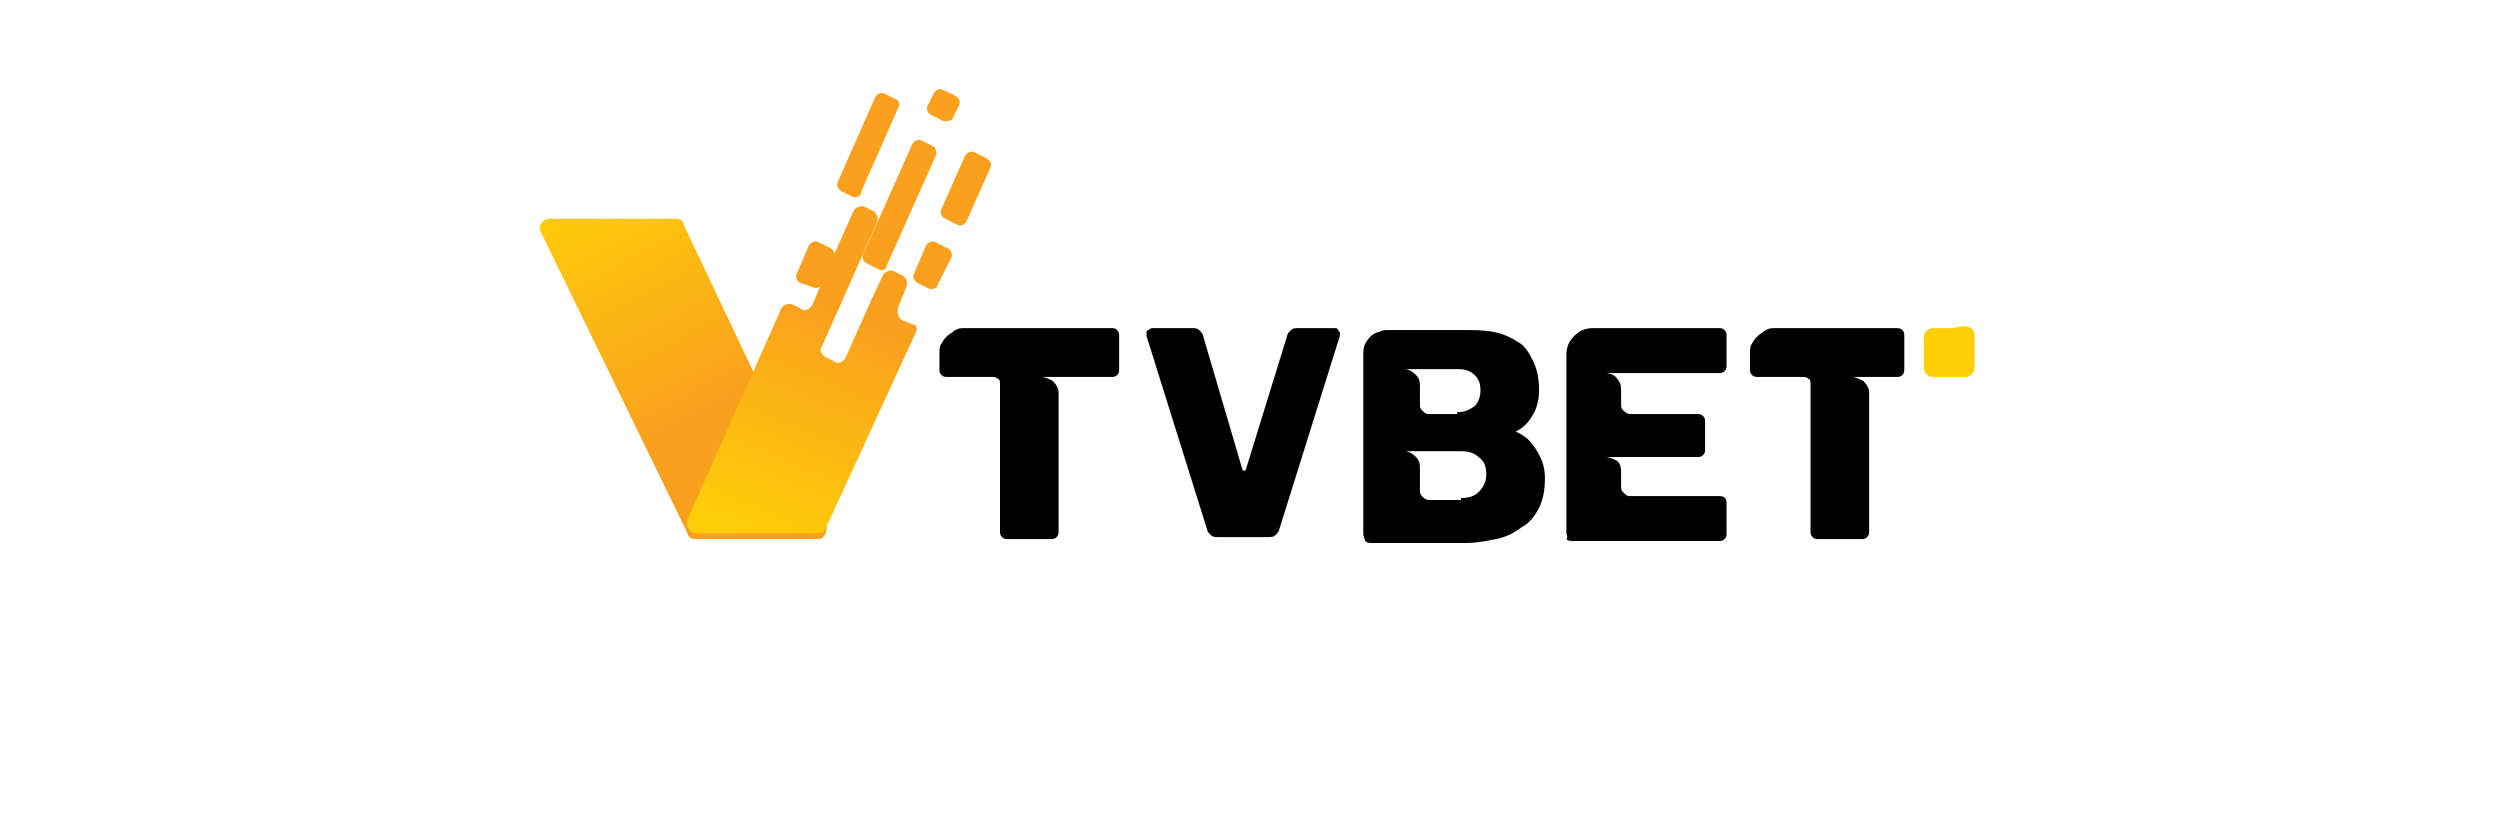 <?xml version="1.0" encoding="utf-8"?>
<!-- Generator: Adobe Illustrator 27.0.0, SVG Export Plug-In . SVG Version: 6.00 Build 0)  -->
<svg version="1.1" id="Layer_1" xmlns="http://www.w3.org/2000/svg" xmlns:xlink="http://www.w3.org/1999/xlink" x="0px" y="0px"
	 viewBox="0 0 128 42" style="enable-background:new 0 0 128 42;" xml:space="preserve">
<style type="text/css">
	.st0{fill:url(#SVGID_1_);}
	.st1{fill:url(#SVGID_00000054976121719715329190000016766220070791678100_);}
	.st2{fill:url(#SVGID_00000011742653664282236280000002768484907853083008_);}
	.st3{fill:url(#SVGID_00000173135590091079998220000009360741990295574438_);}
	.st4{fill:url(#SVGID_00000165205122090197326010000013502541875902413482_);}
	.st5{fill:url(#SVGID_00000178191444727154712180000001200136325536164496_);}
	.st6{fill:url(#SVGID_00000148640526450069228730000002350787260236728469_);}
	.st7{fill:url(#SVGID_00000008836912285018847040000013993193658452285101_);}
	.st8{fill:#FECF08;}
</style>
<g>
	<g>
		<path d="M56.9,16.8c0.1,0,0.2,0,0.3,0.1s0.1,0.2,0.1,0.3v1.7c0,0.1,0,0.2-0.1,0.3c-0.1,0.1-0.2,0.1-0.3,0.1h-3.6
			c0.2,0,0.4,0.1,0.6,0.2c0.2,0.2,0.3,0.4,0.3,0.6v7.1c0,0.1,0,0.2-0.1,0.3c-0.1,0.1-0.2,0.1-0.3,0.1h-2.2c-0.1,0-0.2,0-0.3-0.1
			s-0.1-0.2-0.1-0.3v-7.5c0-0.1,0-0.3-0.1-0.3c-0.1-0.1-0.2-0.1-0.3-0.1h-2.3c-0.1,0-0.2,0-0.3-0.1s-0.1-0.2-0.1-0.3v-0.8
			c0-0.2,0-0.4,0.1-0.5c0.1-0.2,0.2-0.3,0.3-0.4s0.3-0.2,0.4-0.3c0.2-0.1,0.3-0.1,0.5-0.1C49.4,16.8,56.9,16.8,56.9,16.8z"/>
		<path d="M68.3,16.8c0.1,0,0.2,0,0.2,0.1c0.1,0.1,0.1,0.1,0.1,0.2s0,0.1,0,0.1l-3.1,9.9c0,0.1-0.1,0.2-0.2,0.3
			c-0.1,0.1-0.2,0.1-0.4,0.1h-2.5c-0.2,0-0.3,0-0.4-0.1c-0.1-0.1-0.2-0.2-0.2-0.3l-3.1-9.9v-0.1c0-0.1,0-0.2,0.1-0.2
			c0.1-0.1,0.2-0.1,0.2-0.1h2c0.2,0,0.3,0,0.4,0.1c0.1,0.1,0.2,0.2,0.2,0.3l2,6.8c0,0,0,0.1,0.1,0.1c0,0,0.1,0,0.1-0.1l2.1-6.8
			c0-0.1,0.1-0.2,0.2-0.3c0.1-0.1,0.2-0.1,0.4-0.1C66.5,16.8,68.3,16.8,68.3,16.8z"/>
		<path d="M69.8,27.3v-9.1c0-0.2,0-0.4,0.1-0.6s0.2-0.3,0.3-0.4c0.1-0.1,0.3-0.2,0.4-0.2c0.2-0.1,0.3-0.1,0.4-0.1h4
			c0.5,0,1,0,1.5,0.1s0.9,0.3,1.2,0.5c0.4,0.2,0.6,0.6,0.8,1c0.2,0.4,0.3,0.9,0.3,1.5c0,0.4-0.1,0.9-0.3,1.2
			c-0.2,0.4-0.5,0.7-0.9,0.9c0.5,0.2,0.8,0.5,1.1,1c0.3,0.5,0.4,0.9,0.4,1.4c0,0.6-0.1,1.1-0.3,1.5c-0.2,0.4-0.5,0.8-0.9,1
			c-0.4,0.3-0.8,0.5-1.3,0.6s-1,0.2-1.5,0.2h-4.9c-0.1,0-0.2,0-0.3-0.1C69.8,27.4,69.8,27.4,69.8,27.3z M74.6,21.1
			c0.4,0,0.6-0.1,0.9-0.3c0.2-0.2,0.3-0.5,0.3-0.8c0-0.4-0.1-0.6-0.3-0.8c-0.2-0.2-0.5-0.3-0.8-0.3h-2.8c0.2,0,0.4,0.1,0.6,0.3
			c0.2,0.2,0.2,0.4,0.2,0.6v0.9c0,0.1,0,0.2,0.1,0.3c0.1,0.1,0.2,0.2,0.3,0.2h1.5V21.1z M74.8,25.5c0.4,0,0.7-0.1,0.9-0.3
			c0.2-0.2,0.4-0.5,0.4-0.9s-0.1-0.7-0.4-0.9c-0.2-0.2-0.5-0.3-0.9-0.3h-2.9c0.2,0,0.4,0.1,0.6,0.3c0.2,0.2,0.2,0.4,0.2,0.6v1.1
			c0,0.1,0,0.2,0.1,0.3c0.1,0.1,0.2,0.2,0.4,0.2h1.6V25.5z"/>
		<path d="M80.2,27.3v-9.1c0-0.4,0.1-0.7,0.4-1s0.6-0.4,1-0.4H88c0.1,0,0.2,0,0.3,0.1c0.1,0.1,0.1,0.2,0.1,0.3v1.5
			c0,0.1,0,0.2-0.1,0.3c-0.1,0.1-0.2,0.1-0.3,0.1h-5.8c0.2,0,0.5,0.1,0.6,0.3C83,19.6,83,19.8,83,20v0.7c0,0.1,0,0.2,0.1,0.3
			c0.1,0.1,0.2,0.2,0.4,0.2h3.4c0.1,0,0.2,0,0.3,0.1c0.1,0.1,0.1,0.2,0.1,0.3V23c0,0.1,0,0.2-0.1,0.3c-0.1,0.1-0.2,0.1-0.3,0.1h-4.7
			c0.2,0,0.4,0.1,0.6,0.2C83,23.8,83,24,83,24.2v0.7c0,0.1,0,0.2,0.1,0.3c0.1,0.1,0.2,0.2,0.3,0.2H88c0.3,0,0.4,0.1,0.4,0.4v1.5
			c0,0.1,0,0.2-0.1,0.3c-0.1,0.1-0.2,0.1-0.3,0.1h-7.5c-0.1,0-0.2,0-0.3-0.1C80.3,27.5,80.2,27.4,80.2,27.3z"/>
		<path d="M97.1,16.8c0.1,0,0.2,0,0.3,0.1c0.1,0.1,0.1,0.2,0.1,0.3v1.7c0,0.1,0,0.2-0.1,0.3c-0.1,0.1-0.2,0.1-0.3,0.1h-2.3
			c0.2,0,0.4,0.1,0.6,0.2c0.2,0.2,0.3,0.4,0.3,0.6v7.1c0,0.1,0,0.2-0.1,0.3c-0.1,0.1-0.2,0.1-0.3,0.1h-2.2c-0.1,0-0.2,0-0.3-0.1
			c-0.1-0.1-0.1-0.2-0.1-0.3v-7.5c0-0.1,0-0.3-0.1-0.3c-0.1-0.1-0.2-0.1-0.3-0.1H90c-0.1,0-0.2,0-0.3-0.1c-0.1-0.1-0.1-0.2-0.1-0.3
			v-0.8c0-0.2,0-0.4,0.1-0.5c0.1-0.2,0.2-0.3,0.3-0.4c0.1-0.1,0.3-0.2,0.4-0.3c0.2-0.1,0.3-0.1,0.5-0.1
			C90.9,16.8,97.1,16.8,97.1,16.8z"/>
	</g>
	<g>
		
			<linearGradient id="SVGID_1_" gradientUnits="userSpaceOnUse" x1="965.778" y1="167.403" x2="972.013" y2="155.652" gradientTransform="matrix(1 0 0 -1 -936.139 176.511)">
			<stop  offset="0" style="stop-color:#FECF08"/>
			<stop  offset="1" style="stop-color:#F9A11E"/>
		</linearGradient>
		<path class="st0" d="M41.9,27.6h-6.3c-0.2,0-0.4-0.1-0.4-0.3l-7.5-15.4c-0.2-0.3,0.1-0.7,0.4-0.7h6.5c0.2,0,0.4,0.1,0.4,0.3
			l7.3,15.4C42.4,27.2,42.2,27.6,41.9,27.6z"/>
		
			<linearGradient id="SVGID_00000156554379150873882040000013882886991200497818_" gradientUnits="userSpaceOnUse" x1="971.652" y1="150.56" x2="975.091" y2="157.682" gradientTransform="matrix(1 0 0 -1 -936.139 176.511)">
			<stop  offset="0" style="stop-color:#FECF08"/>
			<stop  offset="1" style="stop-color:#F9A11E"/>
		</linearGradient>
		<path style="fill:url(#SVGID_00000156554379150873882040000013882886991200497818_);" d="M43.7,10.1l-0.6-0.3
			c-0.2-0.1-0.3-0.3-0.2-0.5L44.8,5c0.1-0.2,0.3-0.3,0.5-0.2l0.6,0.3c0.1,0,0.2,0.3,0.1,0.4l-1.9,4.3C44.1,10.1,43.8,10.1,43.7,10.1
			z"/>
		
			<linearGradient id="SVGID_00000118393263273439917030000015485390910999884478_" gradientUnits="userSpaceOnUse" x1="974.148" y1="149.325" x2="977.59" y2="156.454" gradientTransform="matrix(1 0 0 -1 -936.139 176.511)">
			<stop  offset="0" style="stop-color:#FECF08"/>
			<stop  offset="1" style="stop-color:#F9A11E"/>
		</linearGradient>
		<path style="fill:url(#SVGID_00000118393263273439917030000015485390910999884478_);" d="M45,13.8l-0.6-0.3
			c-0.2-0.1-0.3-0.3-0.2-0.5l2.5-5.6c0.1-0.2,0.3-0.3,0.5-0.2l0.6,0.3C47.9,7.6,48,7.8,47.9,8l-2.5,5.6C45.4,13.8,45.2,13.9,45,13.8
			z"/>
		
			<linearGradient id="SVGID_00000043447343817372869410000007847631860423811233_" gradientUnits="userSpaceOnUse" x1="974.128" y1="149.746" x2="977.52" y2="156.771" gradientTransform="matrix(1 0 0 -1 -936.139 176.511)">
			<stop  offset="0" style="stop-color:#FECF08"/>
			<stop  offset="1" style="stop-color:#F9A11E"/>
		</linearGradient>
		<path style="fill:url(#SVGID_00000043447343817372869410000007847631860423811233_);" d="M48.3,6.2l-0.6-0.3
			c-0.2-0.1-0.3-0.3-0.2-0.5l0.3-0.6c0.1-0.2,0.3-0.3,0.5-0.2l0.6,0.3c0.2,0.1,0.3,0.3,0.2,0.5L48.8,6C48.8,6.2,48.5,6.2,48.3,6.2z"
			/>
		
			<linearGradient id="SVGID_00000005945275137133186480000006079206515694411171_" gradientUnits="userSpaceOnUse" x1="974.64" y1="148.721" x2="979.509" y2="160.163" gradientTransform="matrix(1 0 0 -1 -936.139 176.511)">
			<stop  offset="0" style="stop-color:#FECF08"/>
			<stop  offset="1" style="stop-color:#F9A11E"/>
		</linearGradient>
		<path style="fill:url(#SVGID_00000005945275137133186480000006079206515694411171_);" d="M46,15.7l0.4-1c0.1-0.2,0-0.5-0.2-0.6
			l-0.4-0.2c-0.2-0.1-0.5,0-0.6,0.2l-0.7,1.5l-1.2,2.7c-0.1,0.2-0.4,0.4-0.6,0.2l-0.4-0.2c-0.2-0.1-0.4-0.4-0.2-0.6l1.2-2.7l1.6-3.6
			c0.1-0.2,0-0.5-0.2-0.6l-0.4-0.2c-0.2-0.1-0.5,0-0.6,0.2l-1.6,3.6l-0.5,1.2c-0.1,0.2-0.4,0.4-0.6,0.2l-0.4-0.2
			c-0.2-0.1-0.5,0-0.6,0.2l-4.8,10.8c-0.1,0.3,0.1,0.7,0.4,0.7h6.3c0.2,0,0.4-0.1,0.4-0.3l4.6-10c0.1-0.2,0-0.4-0.2-0.4l-0.5-0.2
			C46,16.3,45.9,16,46,15.7z"/>
		
			<linearGradient id="SVGID_00000140733485693734263420000007221627153246707357_" gradientUnits="userSpaceOnUse" x1="976.747" y1="148.197" x2="980.163" y2="155.273" gradientTransform="matrix(1 0 0 -1 -936.139 176.511)">
			<stop  offset="0" style="stop-color:#FECF08"/>
			<stop  offset="1" style="stop-color:#F9A11E"/>
		</linearGradient>
		<path style="fill:url(#SVGID_00000140733485693734263420000007221627153246707357_);" d="M47.6,14.8L47,14.5
			c-0.2-0.1-0.3-0.3-0.2-0.5l0.6-1.4c0.1-0.2,0.3-0.3,0.5-0.2l0.6,0.3c0.2,0.1,0.3,0.3,0.2,0.5L48,14.6C48,14.8,47.7,14.8,47.6,14.8
			z"/>
		
			<linearGradient id="SVGID_00000029756337545149697540000012914157769325841339_" gradientUnits="userSpaceOnUse" x1="971.9" y1="150.506" x2="975.316" y2="157.582" gradientTransform="matrix(1 0 0 -1 -936.139 176.511)">
			<stop  offset="0" style="stop-color:#FECF08"/>
			<stop  offset="1" style="stop-color:#F9A11E"/>
		</linearGradient>
		<path style="fill:url(#SVGID_00000029756337545149697540000012914157769325841339_);" d="M41.6,14.7L41,14.5
			c-0.2-0.1-0.3-0.3-0.2-0.5l0.6-1.4c0.1-0.2,0.3-0.3,0.5-0.2l0.6,0.3c0.2,0.1,0.3,0.3,0.2,0.5l-0.6,1.4
			C42,14.7,41.8,14.8,41.6,14.7z"/>
		
			<linearGradient id="SVGID_00000148627554729509054410000010720689766744638140_" gradientUnits="userSpaceOnUse" x1="976.594" y1="148.229" x2="980.024" y2="155.334" gradientTransform="matrix(1 0 0 -1 -936.139 176.511)">
			<stop  offset="0" style="stop-color:#FECF08"/>
			<stop  offset="1" style="stop-color:#F9A11E"/>
		</linearGradient>
		<path style="fill:url(#SVGID_00000148627554729509054410000010720689766744638140_);" d="M49,11.5l-0.6-0.3
			c-0.2-0.1-0.3-0.3-0.2-0.5L49.4,8c0.1-0.2,0.3-0.3,0.5-0.2l0.6,0.3c0.2,0.1,0.3,0.3,0.2,0.5l-1.2,2.7C49.4,11.5,49.2,11.6,49,11.5
			z"/>
	</g>
	<path class="st8" d="M99.9,16.8H99c-0.3,0-0.5,0.2-0.5,0.5V18v0.8c0,0.3,0.2,0.5,0.5,0.5h0.8h0.8c0.3,0,0.5-0.2,0.5-0.5V18v-0.8
		c0-0.3-0.2-0.5-0.5-0.5L99.9,16.8L99.9,16.8z"/>
</g>
</svg>
